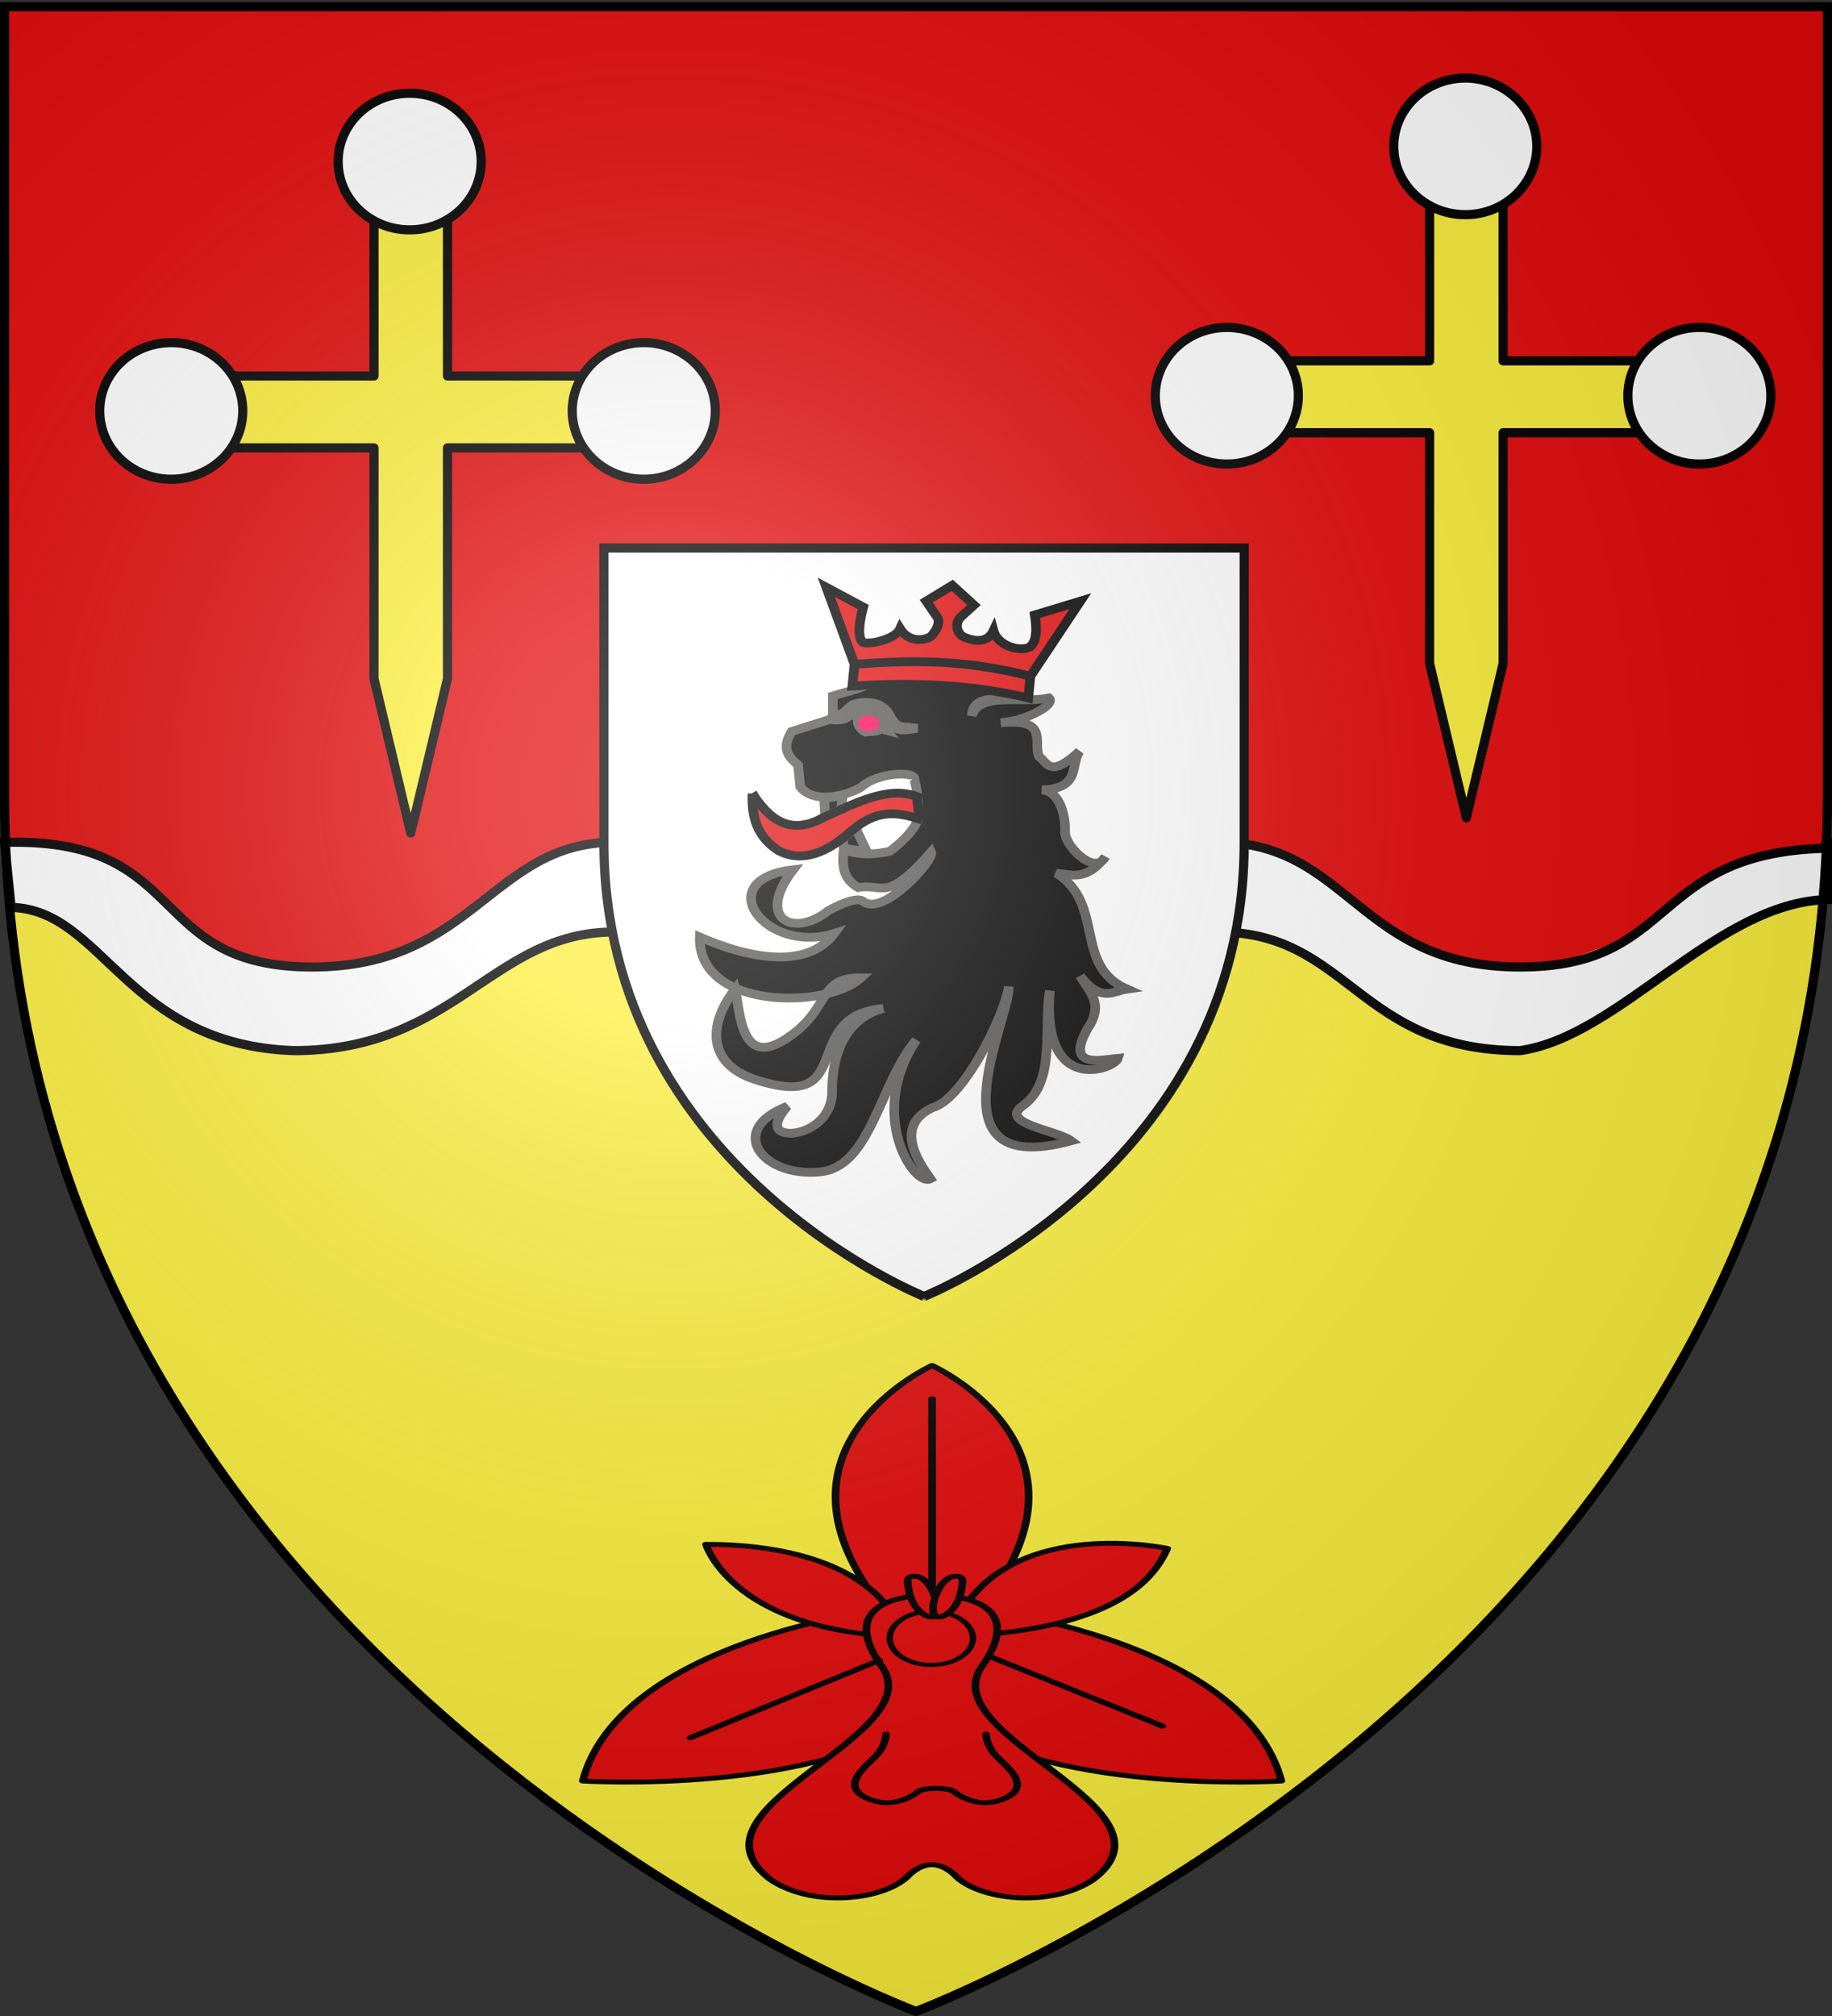 <svg xmlns="http://www.w3.org/2000/svg" xmlns:xlink="http://www.w3.org/1999/xlink" width="600" height="660" version="1.0"><rect width="100%" height="100%" fill="#333333" stroke="none"/><defs><radialGradient xlink:href="#a" id="d" cx="221.445" cy="226.331" r="300" fx="221.445" fy="226.331" gradientTransform="matrix(1.353 0 0 1.349 -79.05 -46.702)" gradientUnits="userSpaceOnUse"/><linearGradient id="a"><stop offset="0" style="stop-color:white;stop-opacity:.314"/><stop offset=".19" style="stop-color:white;stop-opacity:.251"/><stop offset=".6" style="stop-color:#6b6b6b;stop-opacity:.125"/><stop offset="1" style="stop-color:black;stop-opacity:.125"/></linearGradient></defs><g style="display:inline"><path d="M300 658.5s298.5-112.32 298.5-397.772V2.176H1.5v258.552C1.5 546.18 300 658.5 300 658.5z" style="fill:#fcef3c;fill-opacity:1;fill-rule:evenodd;stroke:none;stroke-width:1px;stroke-linecap:butt;stroke-linejoin:miter;stroke-opacity:1"/><path d="M1.5 2.176v254.335l2.156 40.55 98.167 23.414 93.846-23.414 104.331 22 97.26-20.586 99.542 21.293 101.632-34.682.066-28.575V2.176Z" style="display:inline;fill:#e20909;fill-opacity:1;fill-rule:evenodd;stroke:none;stroke-width:1px;stroke-linecap:butt;stroke-linejoin:miter;stroke-opacity:1"/><path d="M3.312 275.74c-.617.009-1.21.005-1.812.011l2.156 21.31c30.372.741 37.506 44.93 92.563 46.896 52.888 0 65.016-38.837 104.906-38.837 45.73 0 50.257 38.837 98.906 38.837 53.029 0 53.177-38.837 98.906-38.837 42.81 0 45.884 38.837 98.907 38.837 32.712-4.64 64.307-48.537 100.656-49.454V275.75c-.585-.006-1.148 1.991-1.75 1.989-56.51 1.94-47.343 38.836-98.906 38.836-53.023 0-56.097-40.837-98.906-40.837-45.73 0-45.878 38.837-98.907 38.837-48.649 0-53.177-38.837-98.906-38.837-39.89 0-46.018 40.837-98.906 40.837-54.348 0-39.799-41.682-98.907-40.837z" style="display:inline;fill:#fff;fill-opacity:1;fill-rule:evenodd;stroke:#000;stroke-width:3;stroke-linecap:butt;stroke-linejoin:miter;stroke-miterlimit:4;stroke-dasharray:none;stroke-opacity:1"/></g><path d="M302.642 424.435s-104.846-41.932-104.846-148.498v-96.524h209.691v96.524c0 106.566-104.845 148.498-104.845 148.498z" style="fill:#fff;fill-opacity:1;fill-rule:evenodd;stroke:#000;stroke-width:3.001;stroke-linecap:butt;stroke-linejoin:miter;stroke-miterlimit:4;stroke-dasharray:none;stroke-opacity:1"/><g fill="#d576ad" stroke-width="2.741" style="fill:#e20909;stroke:#000;stroke-linecap:round;stroke-linejoin:round"><path fill="#d576ad" d="M-749.005 282.658c13.462-78.925 108.226-96.083 108.226-96.083-47.25-90.54 17.498-136.417 17.498-136.417s64.749 45.877 17.499 136.417c0 0 94.763 17.158 108.226 96.083 0 0-86.845 8.711-125.725-39.859-38.88 48.57-125.724 39.86-125.724 39.86z" style="fill:#e20909;stroke-width:2.741" transform="matrix(.91 0 0 .585 872.45 417.706)"/><path fill="none" d="M-623.28 68.783v106.768" style="fill:#e20909;stroke-width:2.741" transform="matrix(.91 0 0 .585 872.45 417.706)"/><g fill="#d576ad" style="fill:#e20909;stroke-width:2.741" transform="matrix(.91 0 0 .585 872.45 417.706)"><path d="M-704.66 150.204s9.988 53.19 79.983 51.945c59.392-1.056 79.453-25.605 86.052-49.626 0 0-53.584-17.95-74.174 35.636h-25.34s-12.147-37.9-66.522-37.955z" style="fill:#e20909;stroke-width:2.741"/><path d="M-605.329 218.518c-18.042 39.413 73.965 78.312 40.192 119.167-15.482 16.65-41.935 11.537-50.037-2.498 0 0-3.564-5.675-8.183-5.675-4.62 0-8.183 5.675-8.183 5.675-8.103 14.035-34.556 19.148-50.037 2.498-33.774-40.855 58.234-79.754 40.191-119.167-19.225-41.997 18.029-39.757 18.029-39.757s37.253-2.24 18.028 39.757z" style="fill:#e20909;stroke-width:2.741"/><circle cx="-623.555" cy="202.743" r="14.98" fill-rule="evenodd" style="fill:#e20909;stroke-width:2.294"/><path d="M-632.053 170.082s-.187 15.212 6.813 20.158c6.999 4.947 3.266-18.665-2.8-21.745-3.53-1.588-4.013 1.587-4.013 1.587z" style="fill:#e20909;stroke-width:2.741"/><path d="M-612.336 170.082s.186 15.212-6.813 20.158c-7 4.947-3.266-18.665 2.8-21.745 3.53-1.588 4.013 1.587 4.013 1.587zM-642.319 215.158l-67.941 43.304M-602.936 212.732l62.529 39.197M-603.809 256.408s-.187 5.04 2.8 10.826c2.986 5.786 14.559 17.545 4.106 25.011-10.452 7.467-18.69-3.846-18.69-3.846s-1.386-1.583-6.258-1.583-6.258 1.583-6.258 1.583-8.237 11.313-18.69 3.846c-10.452-7.466 1.12-19.225 4.107-25.01 2.986-5.787 2.8-10.827 2.8-10.827" style="fill:#e20909;stroke-width:2.741"/></g></g><g style="stroke-width:1.157" transform="matrix(.906 0 0 .824 -636.819 296.086)"><path fill="#fcef3c" d="m1000.81-41.999 6.742-1.24-.698 5.558-5.652 2.747zm15.48 21.098-4.1-9.423-4.685 4.04.37 3.91zm17.175-28.555c.628-3.925-13.423-2.748-18.761 2.433-2.905 2.67-17.035 8.164-22.53.314l-.785-8.635c-3.14-3.14-6.28-6.044-2.355-13.345l14.915-5.18v-8.95c5.181-1.884 11.304-2.669 16.093-7.065 3.925-3.14 9.341-4.71 16.642-3.925 9.89 2.12 26.376-.55 31.243 10.598-4.632 2.747-13.188-.393-13.738 8.242 2.826-9.655 18.055-4.71 27.868-7.065 2.512 2.355-6.673 8.635-17.427 9.891 17.82-2.04 11.54 8.164 13.894 13.424 3.14 2.59 3.925 8.635 14.601-2.12-3.375 5.26.628 14.915-13.58 15.308 8.164.942 8.4 14.522 8.4 16.092-1.1 5.103 10.518 18.605 14.522 10.52-7.065 9.89-12.168 6.986-17.663 6.515 17.741 12.481 5.99 36.625 25.458 46.045-5.103.785-9.263 5.495-16.878-5.18 2.905 5.965 8.95 10.675 2.67 20.88-8.557 16.485 5.651 12.246 10.99 11.775-1.1 4.318-27.79 15.236-24.65-26.84-2.355 14.68 2.355 36.26-9.734 45.68-9.106 7.065 12.497 9.812 17.443 13.972-52.181 15.68-22.246-47.854-22.535-61.234-1.649 11.775-16.574 44.907-27.564 48.047-14.13 7.3-5.102 21.588-.785 28.26-5.73 3.454-23.148-25.288-5.093-55.118-13.345 17.27-16.307 50.173-34.597 52.37-20.96 2.434-34.305-16.641-12.01-26.061-6.202 7.85-3.769 10.754 1.49 10.754 7.144-.55 14.68-6.515 14.68-16.485 0-24.335 11.775-31.236 18.448-33.12-31.008 3.14-8.608 42.148-46.838 28.018-15.7-5.888-17.27-20.567-6.672-35.718 1.962 9.185 1.807 33.288 20.254 18.373 14.13-10.99 9.784-23.083 25.249-22.847-12.434 12.598-59.043 12.648-58.27-16.216 23.22 11.115 40.666 10.512 48.598-1.414-24.833 8.628-45.186-21.378-14.844-25.32-13.778 19.703.227 27.24 12.765 16.25 0 0 9.891-6.236 12.56-3.646 7.065 6.28 25.905-16.485 24.57-19.625-16.484 20.724-17.505 12.246-26.375 14.13-4.867-3.14-6.045-7.536-5.26-14.915 7.065 2.355 11.775 1.57 16.72.471 4.475-3.846 8.4-7.85 9.97-12.246.393-5.495.236-10.754-1.099-16.092zm-26.847-24.728c5.574-3.14 13.502-3.925 15.622 3.533l1.099 1.491-2.12-.628c-1.02 1.1-2.355 1.1-3.925 1.1l-1.57.235c-2.355-1.413-3.14-3.69-2.59-5.417 1.02-3.061-4.867-.314-6.516-.314zm5.417-5.495c-2.59.785-3.062 3.454-5.73 4.16-1.335.08-2.356-.235-2.356-.235l-.55 2.355s1.335.393 2.905 0c3.376.236 4.16-3.14 6.594-4.317 2.826-.864 6.751-1.178 9.106 1.177 2.355 3.14 3.376 5.888 4.946 6.673 2.355 1.177 5.024.157 7.614-.079l-2.355-.314c-2.904-.785-4.71 1.256-7.85-5.18-2.355-5.025-8.4-5.496-12.324-4.24z" style="fill:#000;stroke:#545352;stroke-width:3.471;stroke-miterlimit:3.9;stroke-dasharray:none;stroke-opacity:1"/><path fill="#fff" d="m1075.384-90.669 18.055-29.83-16.485 5.495c.785 5.495.785 10.205-1.57 12.56-3.14 2.355-11.775 0-13.345-6.28-2.355 5.495-7.85 3.925-10.99 2.355-2.355-1.57-3.14-5.495-.785-7.85l4.71-4.71-7.85-7.85-9.42 6.28 3.925 6.28c1.57 2.355-.785 6.28-2.355 7.85-2.355 1.57-7.85 2.355-10.99-3.14-1.57 3.925-10.205 6.28-13.345 5.495-3.14-2.355 0-14.13 0-14.13l-13.345-7.85 10.205 30.615m0 0-.785 8.635c21.195-1.57 42.39-.785 63.585 4.71l.785-8.635c-25.12-7.065-44.745-6.28-63.585-4.71z" style="fill:#e20909;stroke:#000;stroke-width:3.471;stroke-miterlimit:4;stroke-dasharray:none;stroke-opacity:1"/><path fill="#e20909" d="M974.904-44.04c-.314 8.792 1.335 16.956 9.42 22.687 8.635 4.945 17.584.785 26.376-7.85 9.263-8.87 16.8-7.3 23.864-4.946 1.02-3.925-.47-5.73 0-8.635-10.676-4.474-22.45 2.59-34.147 8.321-11.618 7.065-19.233 1.1-25.513-9.577z" style="stroke:#000;stroke-width:3.471;stroke-miterlimit:4;stroke-dasharray:none;stroke-opacity:1"/><ellipse cx="1016.908" cy="-71.86" rx="2.21" ry="1.503" style="fill:#e20909;fill-opacity:1;stroke:#ff0452;stroke-width:3.471;stroke-miterlimit:3.9;stroke-dasharray:none;stroke-opacity:1"/></g><g id="c" transform="translate(271.182 44.014)"><path d="M-148.69 16.228v62.856h-64.278v23.534h64.278v75.556l12.034 50.514 12.034-50.514v-75.556h64.278V79.084h-64.278V16.228Z" style="fill:#fcef3c;fill-opacity:1;stroke:#000;stroke-width:3;stroke-linejoin:round;stroke-miterlimit:4;stroke-dasharray:none"/><ellipse id="b" cx="-215.1" cy="90.512" rx="23.427" ry="22.362" style="fill:#fff;fill-opacity:1;stroke:#000;stroke-width:3;stroke-miterlimit:3.9;stroke-dasharray:none;stroke-opacity:1"/><use xlink:href="#b" width="100%" height="100%" transform="translate(78.09 -81.639)"/><use xlink:href="#b" width="100%" height="100%" transform="translate(154.758)"/></g><use xlink:href="#c" width="100%" height="100%" transform="translate(345.722 -4.97)"/><path d="M300 658.5s298.5-112.32 298.5-397.772V2.177H1.5v258.551C1.5 546.18 300 658.5 300 658.5z" style="opacity:1;fill:url(#d);fill-opacity:1;fill-rule:evenodd;stroke:none;stroke-width:1px;stroke-linecap:butt;stroke-linejoin:miter;stroke-opacity:1"/><path d="M300 658.5S1.5 546.18 1.5 260.728V2.176h597v258.552C598.5 546.18 300 658.5 300 658.5z" style="opacity:1;fill:none;fill-opacity:1;fill-rule:evenodd;stroke:#000;stroke-width:3;stroke-linecap:butt;stroke-linejoin:miter;stroke-miterlimit:4;stroke-dasharray:none;stroke-opacity:1"/></svg>